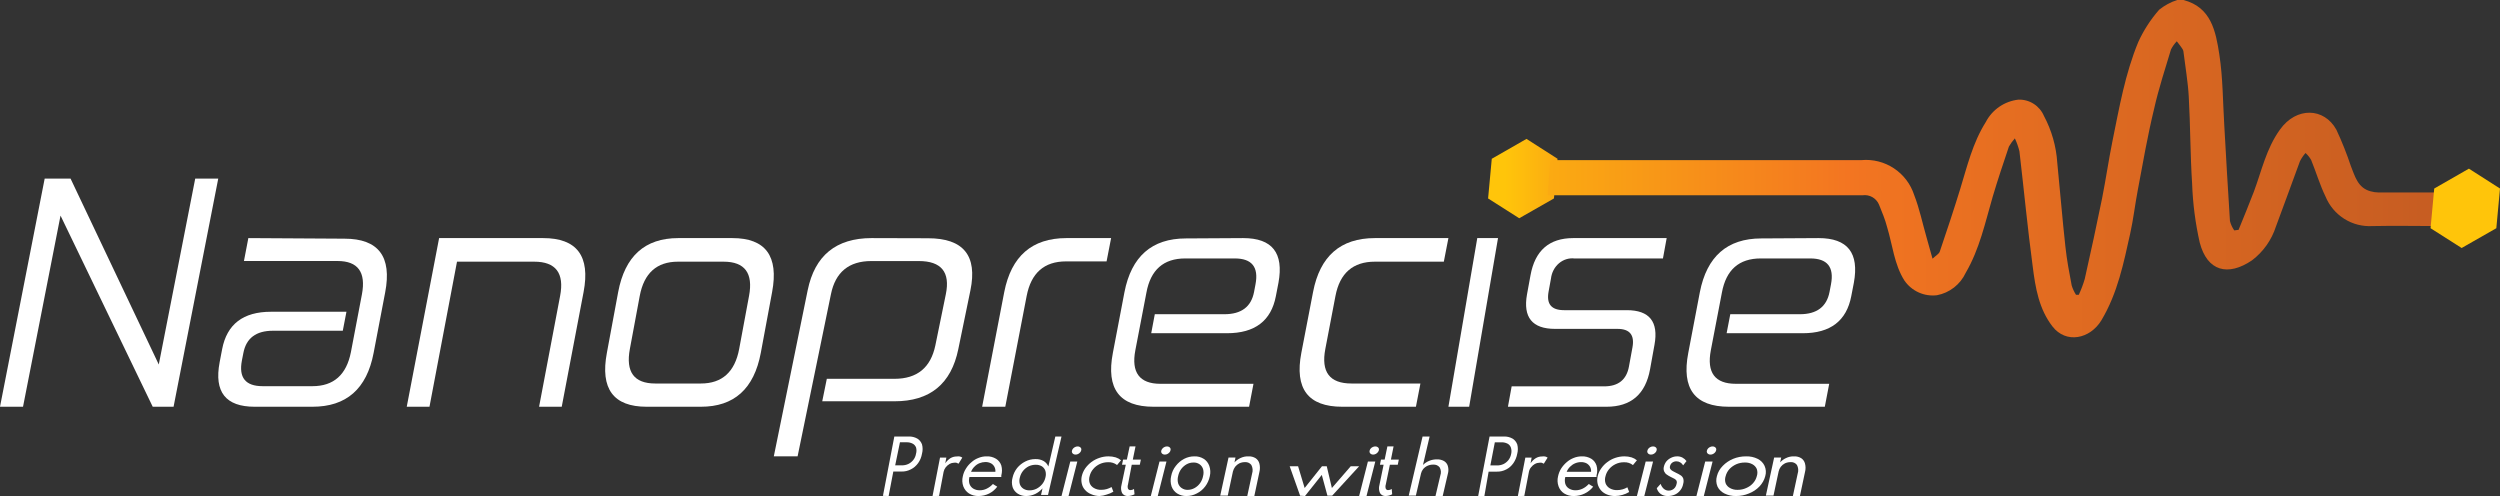 <svg xmlns="http://www.w3.org/2000/svg" width="252" height="50" viewBox="0 0 252 50" fill="none"><rect x="0" y="0" width="252" height="50" fill="#333333" stroke="none"/><path d="M7.111 18L16.005 36.744L19.679 18H22L17.496 41H15.394L6.101 21.732L2.321 41H0L4.504 18H7.111Z" fill="white"></path><path d="M34.725 24.059C38.152 24.059 39.519 25.866 38.825 29.478L37.66 35.581C36.971 39.199 34.911 41.006 31.478 41H25.672C22.745 41 21.572 39.508 22.138 36.525L22.392 35.193C22.873 32.681 24.513 31.425 27.312 31.425H34.922L34.553 33.339H27.517C25.811 33.339 24.817 34.086 24.532 35.581L24.385 36.331C24.049 38.067 24.746 38.927 26.476 38.927H31.494C33.631 38.927 34.924 37.78 35.373 35.488L36.48 29.681C36.906 27.433 36.086 26.309 34.02 26.309H24.59L25.033 24L34.725 24.059Z" fill="white"></path><path d="M54.746 24C58.157 24 59.516 25.813 58.825 29.438L56.623 41H54.339L56.46 29.827C56.9 27.535 56.027 26.377 53.849 26.377H46.066L43.292 41H41L44.263 24H54.746Z" fill="white"></path><path d="M73.819 24C77.171 24 78.507 25.813 77.829 29.438L76.69 35.562C76.011 39.193 73.996 41.006 70.644 41H65.183C61.826 41 60.489 39.187 61.174 35.562L62.312 29.438C62.991 25.818 65.007 24.006 68.359 24H73.819ZM63.491 35.173C63.058 37.49 63.908 38.657 66.049 38.657H70.652C72.785 38.657 74.076 37.49 74.509 35.173L75.503 29.827C75.936 27.535 75.078 26.377 72.937 26.377H68.342C66.201 26.377 64.918 27.535 64.486 29.827L63.491 35.173Z" fill="white"></path><path d="M93.55 24.016C97.118 24.016 98.54 25.769 97.817 29.273L96.597 35.192C95.88 38.702 93.735 40.454 90.162 40.449H82.882L83.343 38.184H90.17C92.449 38.184 93.815 37.056 94.284 34.816L95.342 29.649C95.795 27.434 94.89 26.314 92.611 26.314H87.832C85.57 26.314 84.213 27.434 83.761 29.649L80.398 46H78L81.414 29.257C82.131 25.758 84.276 24.006 87.849 24L93.55 24.016Z" fill="white"></path><path d="M112 24L111.543 26.348H107.456C105.255 26.348 103.934 27.517 103.486 29.839L101.334 41H99L101.226 29.449C101.935 25.822 104.023 24.006 107.489 24H112Z" fill="white"></path><path d="M125.309 24C128.255 24 129.413 25.503 128.871 28.491L128.608 29.85C128.132 32.342 126.491 33.589 123.684 33.589H116.043L116.404 31.673H123.421C125.128 31.673 126.124 30.924 126.409 29.427L126.556 28.651C126.885 26.918 126.187 26.051 124.463 26.051H119.473C117.285 26.051 115.98 27.199 115.559 29.495L114.442 35.311C114.016 37.539 114.861 38.687 116.962 38.687H126.351L125.908 41H116.281C112.842 41 111.479 39.194 112.177 35.572L113.343 29.461C114.043 25.849 116.106 24.039 119.531 24.034L125.309 24Z" fill="white"></path><path d="M146 24L145.538 26.377H138.584C136.382 26.377 135.054 27.535 134.616 29.827L133.593 35.173C133.148 37.49 134.022 38.657 136.225 38.657H143.179L142.725 41H135.301C131.853 41 130.478 39.187 131.176 35.562L132.356 29.438C133.049 25.818 135.122 24.006 138.576 24H146Z" fill="white"></path><path d="M151 24L148.091 41H146L148.909 24H151Z" fill="white"></path><path d="M168 24L167.625 26.055H158.722C158.159 25.986 157.593 26.159 157.147 26.537C156.701 26.915 156.41 27.468 156.338 28.077L156.096 29.404C155.869 30.648 156.377 31.265 157.659 31.265H163.982C166.265 31.265 167.195 32.427 166.773 34.75L166.327 37.219C165.869 39.74 164.404 41 161.935 41H152L152.375 38.945H161.7C163.123 38.945 163.959 38.277 164.201 36.932L164.553 35.012C164.78 33.769 164.279 33.151 163.052 33.151H156.752C154.449 33.151 153.506 31.99 153.923 29.667L154.275 27.747C154.728 25.255 156.158 24.006 158.566 24H168Z" fill="white"></path><path d="M183.309 24C186.255 24 187.412 25.503 186.871 28.491L186.608 29.85C186.132 32.342 184.504 33.589 181.725 33.589H174.043L174.413 31.673H181.43C183.128 31.673 184.13 30.922 184.417 29.427L184.565 28.651C184.893 26.918 184.195 26.051 182.472 26.051H177.482C175.294 26.051 173.989 27.199 173.567 29.495L172.451 35.311C172.024 37.562 172.864 38.687 174.971 38.687H184.384L183.941 41H174.281C170.845 41 169.478 39.191 170.178 35.572L171.343 29.461C172.044 25.849 174.106 24.039 177.531 24.034L183.309 24Z" fill="white"></path><path d="M89 49.983L90.148 44.001H91.602C91.897 43.989 92.191 44.059 92.459 44.206C92.673 44.33 92.844 44.539 92.939 44.796C93.02 45.099 93.02 45.424 92.939 45.727C92.879 46.08 92.744 46.41 92.546 46.684C92.349 46.957 92.1 47.17 91.82 47.308C91.525 47.463 91.205 47.539 90.882 47.531H90.046L89.574 50L89 49.983ZM90.235 46.907H90.904C91.127 46.912 91.35 46.865 91.558 46.77C91.747 46.679 91.918 46.542 92.059 46.368C92.2 46.192 92.296 45.973 92.335 45.736C92.396 45.528 92.396 45.303 92.335 45.095C92.261 44.92 92.134 44.783 91.979 44.711C91.791 44.619 91.588 44.575 91.383 44.582H90.715L90.235 46.907Z" fill="white"></path><path d="M94 50L94.754 46.128H95.394L95.281 46.697C95.428 46.486 95.607 46.312 95.809 46.181C96.003 46.067 96.218 46.01 96.435 46.013C96.537 45.996 96.641 45.996 96.744 46.013C96.834 46.032 96.921 46.072 97 46.128L96.623 46.741C96.553 46.7 96.48 46.667 96.404 46.643C96.322 46.63 96.238 46.63 96.156 46.643C96.002 46.647 95.85 46.69 95.711 46.767C95.568 46.854 95.438 46.968 95.327 47.105C95.225 47.233 95.153 47.389 95.116 47.558L94.656 49.991L94 50Z" fill="white"></path><path d="M98.645 49.999C98.304 50.011 97.967 49.922 97.673 49.74C97.414 49.573 97.213 49.322 97.101 49.023C96.986 48.7 96.969 48.347 97.052 48.013C97.109 47.732 97.217 47.465 97.371 47.228C97.52 46.983 97.708 46.767 97.926 46.589C98.135 46.399 98.376 46.253 98.637 46.157C98.897 46.05 99.174 45.997 99.453 46.002C99.784 45.986 100.113 46.07 100.401 46.244C100.648 46.394 100.836 46.633 100.931 46.917C101.023 47.247 101.023 47.597 100.931 47.927C100.928 47.953 100.928 47.979 100.931 48.005V48.082H97.722C97.655 48.307 97.655 48.548 97.722 48.773C97.792 48.972 97.925 49.139 98.098 49.248C98.299 49.367 98.528 49.427 98.759 49.42C99.002 49.422 99.242 49.366 99.461 49.257C99.694 49.143 99.904 48.985 100.082 48.79L100.523 49.058C100.304 49.35 100.025 49.587 99.706 49.748C99.374 49.913 99.012 49.998 98.645 49.999V49.999ZM97.885 47.556H100.335C100.351 47.379 100.315 47.201 100.232 47.046C100.148 46.892 100.022 46.768 99.87 46.693C99.701 46.61 99.517 46.569 99.331 46.572C99.124 46.573 98.919 46.614 98.726 46.693C98.543 46.767 98.376 46.882 98.236 47.029C98.082 47.173 97.962 47.354 97.885 47.556V47.556Z" fill="white"></path><path d="M103.453 49.999C103.144 50.008 102.84 49.924 102.583 49.758C102.339 49.601 102.158 49.369 102.069 49.099C101.977 48.783 101.977 48.449 102.069 48.134C102.146 47.786 102.302 47.459 102.525 47.177C102.75 46.902 103.032 46.677 103.354 46.517C103.665 46.357 104.012 46.275 104.365 46.276C104.654 46.263 104.942 46.33 105.193 46.469C105.413 46.597 105.582 46.792 105.674 47.024L106.378 44H107L105.641 49.887H104.936L105.086 49.227C104.88 49.465 104.626 49.66 104.34 49.798C104.063 49.926 103.76 49.995 103.453 49.999V49.999ZM103.776 49.428C104.024 49.429 104.269 49.371 104.489 49.26C104.707 49.146 104.899 48.99 105.053 48.801C105.211 48.608 105.321 48.383 105.376 48.142C105.439 47.921 105.439 47.687 105.376 47.466C105.315 47.28 105.193 47.119 105.028 47.008C104.838 46.897 104.619 46.842 104.398 46.847C104.151 46.847 103.907 46.902 103.685 47.008C103.467 47.121 103.275 47.277 103.122 47.466C102.963 47.665 102.853 47.896 102.798 48.142C102.736 48.357 102.736 48.586 102.798 48.801C102.86 48.989 102.985 49.151 103.155 49.26C103.339 49.376 103.556 49.434 103.776 49.428V49.428Z" fill="white"></path><path d="M107 50L107.885 46.523H108.593L107.708 50H107ZM108.416 45.822C108.338 45.825 108.26 45.806 108.195 45.766C108.135 45.729 108.088 45.676 108.062 45.614C108.035 45.547 108.035 45.474 108.062 45.407C108.081 45.33 108.12 45.259 108.177 45.2C108.233 45.139 108.302 45.09 108.381 45.056C108.457 45.018 108.542 44.999 108.629 45C108.707 44.997 108.785 45.017 108.85 45.056C108.91 45.09 108.957 45.141 108.983 45.2C109.006 45.267 109.006 45.34 108.983 45.407C108.965 45.484 108.925 45.555 108.868 45.614C108.813 45.677 108.743 45.729 108.664 45.766C108.589 45.804 108.503 45.823 108.416 45.822V45.822Z" fill="white"></path><path d="M110.828 50C110.536 49.996 110.247 49.932 109.983 49.812C109.748 49.72 109.539 49.576 109.375 49.392C109.211 49.213 109.098 48.998 109.047 48.767C108.984 48.507 108.984 48.238 109.047 47.979C109.113 47.704 109.23 47.443 109.393 47.208C109.564 46.969 109.773 46.755 110.011 46.574C110.254 46.393 110.527 46.251 110.819 46.154C111.11 46.053 111.418 46.001 111.728 46C111.977 45.998 112.226 46.033 112.464 46.103C112.661 46.166 112.843 46.265 113 46.394L112.6 46.874C112.345 46.676 112.021 46.575 111.692 46.591C111.402 46.591 111.117 46.654 110.857 46.774C110.597 46.895 110.37 47.069 110.192 47.285C110.02 47.488 109.899 47.725 109.838 47.979C109.764 48.211 109.764 48.458 109.838 48.69C109.909 48.897 110.058 49.074 110.256 49.186C110.481 49.319 110.744 49.385 111.01 49.375C111.198 49.375 111.385 49.349 111.564 49.298C111.733 49.248 111.895 49.179 112.046 49.092L112.228 49.563C112.017 49.691 111.787 49.789 111.546 49.854C111.316 49.935 111.074 49.984 110.828 50V50Z" fill="white"></path><path d="M113.7 49.997C113.586 50.008 113.471 49.987 113.367 49.935C113.263 49.884 113.174 49.804 113.107 49.704C112.99 49.451 112.968 49.158 113.047 48.889L113.48 46.842H113.1L113.206 46.329H113.586L113.868 45H114.46L114.187 46.329H115L114.894 46.842H114.08L113.7 48.848C113.656 48.979 113.656 49.124 113.7 49.255C113.725 49.305 113.762 49.345 113.808 49.372C113.854 49.398 113.907 49.408 113.959 49.402C114.083 49.4 114.204 49.361 114.308 49.288L114.362 49.826C114.256 49.878 114.147 49.919 114.035 49.948C113.925 49.979 113.813 49.995 113.7 49.997V49.997Z" fill="white"></path><path d="M116 50L116.878 46.523H117.58L116.702 50H116ZM117.413 45.822C117.335 45.825 117.258 45.806 117.193 45.766C117.133 45.729 117.087 45.676 117.062 45.614C117.039 45.547 117.039 45.475 117.062 45.407C117.087 45.331 117.129 45.261 117.185 45.2C117.24 45.139 117.309 45.09 117.386 45.056C117.461 45.018 117.546 44.999 117.632 45C117.71 44.997 117.787 45.017 117.852 45.056C117.911 45.09 117.957 45.141 117.983 45.2C118.006 45.267 118.006 45.34 117.983 45.407C117.965 45.484 117.926 45.555 117.869 45.614C117.812 45.675 117.744 45.727 117.667 45.766C117.589 45.804 117.502 45.824 117.413 45.822V45.822Z" fill="white"></path><path d="M119.598 49.999C119.269 50.01 118.942 49.92 118.655 49.74C118.405 49.583 118.209 49.337 118.098 49.041C117.986 48.706 117.97 48.341 118.051 47.996C118.124 47.61 118.287 47.253 118.523 46.96C118.754 46.66 119.038 46.419 119.359 46.252C119.686 46.082 120.042 45.997 120.403 46.001C120.73 45.988 121.053 46.074 121.339 46.252C121.592 46.41 121.788 46.66 121.896 46.96C122.013 47.29 122.032 47.653 121.95 47.996C121.871 48.382 121.709 48.74 121.478 49.041C121.249 49.343 120.96 49.582 120.635 49.74C120.311 49.912 119.957 50.001 119.598 49.999V49.999ZM119.722 49.377C119.961 49.377 120.197 49.315 120.411 49.196C120.623 49.081 120.81 48.916 120.96 48.713C121.112 48.504 121.218 48.258 121.269 47.996C121.332 47.762 121.332 47.513 121.269 47.279C121.203 47.078 121.078 46.907 120.913 46.796C120.729 46.672 120.517 46.612 120.302 46.623C120.064 46.621 119.828 46.68 119.614 46.796C119.403 46.914 119.217 47.078 119.065 47.279C118.913 47.488 118.807 47.733 118.755 47.996C118.692 48.23 118.692 48.479 118.755 48.713C118.819 48.915 118.945 49.087 119.111 49.196C119.299 49.326 119.517 49.389 119.738 49.377H119.722Z" fill="white"></path><path d="M123 49.956L123.836 46.116H124.538L124.437 46.61C124.603 46.426 124.802 46.28 125.022 46.178C125.283 46.049 125.57 45.988 125.858 46.002C126.107 45.991 126.353 46.056 126.568 46.187C126.751 46.308 126.885 46.496 126.944 46.715C127.019 47.004 127.019 47.307 126.944 47.596L126.435 50H125.724L126.209 47.746C126.257 47.602 126.275 47.449 126.262 47.297C126.249 47.145 126.205 46.998 126.134 46.865C126.056 46.766 125.957 46.689 125.845 46.64C125.733 46.591 125.611 46.571 125.49 46.583C125.295 46.581 125.101 46.623 124.922 46.706C124.761 46.788 124.619 46.905 124.504 47.05C124.4 47.191 124.323 47.353 124.279 47.525L123.76 49.956H123Z" fill="white"></path><path d="M131.051 49.966L130 47H130.847L131.508 49.191L133.254 47H133.737L134.254 49.191L136.153 47H137L134.28 49.966H133.805L133.237 47.871L131.542 50L131.051 49.966Z" fill="white"></path><path d="M137 50L137.885 46.523H138.629L137.744 50H137ZM138.416 45.822C138.338 45.825 138.26 45.806 138.195 45.766C138.135 45.729 138.088 45.676 138.062 45.614C138.04 45.547 138.04 45.475 138.062 45.407C138.081 45.33 138.12 45.259 138.177 45.2C138.233 45.139 138.302 45.09 138.381 45.056C138.457 45.019 138.542 45 138.629 45C138.707 44.997 138.785 45.017 138.85 45.056C138.91 45.09 138.957 45.141 138.983 45.2C139.006 45.267 139.006 45.34 138.983 45.407C138.958 45.483 138.916 45.554 138.859 45.614C138.804 45.677 138.734 45.729 138.655 45.766C138.582 45.803 138.5 45.822 138.416 45.822V45.822Z" fill="white"></path><path d="M139.685 49.997C139.573 50.008 139.461 49.987 139.359 49.935C139.257 49.884 139.17 49.804 139.105 49.704C138.99 49.451 138.968 49.158 139.046 48.889L139.469 46.842H139.098L139.202 46.329H139.573L139.848 45H140.472L140.205 46.329H141L140.896 46.842H140.101L139.685 48.848C139.641 48.979 139.641 49.124 139.685 49.255C139.708 49.305 139.745 49.345 139.79 49.372C139.835 49.398 139.887 49.408 139.937 49.402C140.061 49.399 140.182 49.36 140.287 49.288L140.331 49.826C140.228 49.878 140.121 49.919 140.012 49.948C139.905 49.979 139.795 49.995 139.685 49.997V49.997Z" fill="white"></path><path d="M142 49.959L143.395 44H144.105L143.437 46.866C143.62 46.685 143.838 46.543 144.079 46.446C144.321 46.349 144.58 46.301 144.841 46.304C145.092 46.294 145.342 46.353 145.56 46.475C145.745 46.587 145.88 46.761 145.94 46.963C146.02 47.229 146.02 47.512 145.94 47.778L145.424 50H144.697L145.188 47.916C145.236 47.783 145.255 47.641 145.241 47.501C145.228 47.36 145.184 47.224 145.112 47.102C145.035 47.008 144.936 46.934 144.822 46.887C144.708 46.84 144.584 46.822 144.46 46.833C144.271 46.83 144.083 46.868 143.91 46.944C143.737 47.02 143.585 47.133 143.463 47.273C143.356 47.402 143.281 47.552 143.243 47.712L142.719 49.959H142Z" fill="white"></path><path d="M149 50L150.148 44.001H151.602C151.897 43.99 152.191 44.06 152.459 44.207C152.673 44.33 152.843 44.54 152.939 44.798C153.02 45.102 153.02 45.428 152.939 45.732C152.876 46.082 152.743 46.408 152.551 46.684C152.359 46.961 152.113 47.178 151.834 47.318C151.539 47.473 151.219 47.549 150.897 47.541H150.054L149.625 50H149ZM150.228 46.915H150.897C151.12 46.92 151.342 46.873 151.551 46.778C151.74 46.687 151.911 46.549 152.052 46.375C152.19 46.196 152.286 45.977 152.328 45.741C152.377 45.528 152.364 45.302 152.292 45.098C152.222 44.922 152.097 44.784 151.943 44.712C151.752 44.62 151.546 44.576 151.34 44.584H150.679L150.228 46.915Z" fill="white"></path><path d="M153 50L153.754 46.129H154.387L154.281 46.697C154.426 46.485 154.605 46.309 154.809 46.182C155.001 46.069 155.213 46.011 155.427 46.013C155.532 45.996 155.639 45.996 155.744 46.013C155.834 46.033 155.921 46.072 156 46.129L155.616 46.741C155.548 46.7 155.477 46.668 155.405 46.644C155.322 46.632 155.238 46.632 155.156 46.644C155.002 46.647 154.85 46.689 154.711 46.768C154.567 46.852 154.437 46.967 154.327 47.105C154.222 47.231 154.149 47.387 154.116 47.558L153.648 49.991L153 50Z" fill="white"></path><path d="M158.65 49.999C158.306 50.01 157.966 49.921 157.667 49.74C157.407 49.575 157.208 49.323 157.102 49.023C156.986 48.7 156.969 48.347 157.052 48.013C157.11 47.733 157.215 47.467 157.364 47.227C157.519 46.987 157.706 46.772 157.921 46.589C158.133 46.403 158.374 46.257 158.634 46.157C158.895 46.051 159.173 45.999 159.453 46.001C159.785 45.988 160.114 46.072 160.404 46.243C160.65 46.394 160.836 46.633 160.928 46.917C161.024 47.246 161.024 47.598 160.928 47.927V48.005V48.082H157.782C157.719 48.308 157.719 48.547 157.782 48.773C157.847 48.975 157.982 49.144 158.159 49.248C158.361 49.367 158.59 49.427 158.822 49.421C159.066 49.419 159.306 49.364 159.527 49.257C159.759 49.145 159.968 48.986 160.142 48.79L160.592 49.058C160.359 49.354 160.065 49.59 159.732 49.749C159.393 49.914 159.024 50 158.65 49.999V49.999ZM157.921 47.556H160.379C160.394 47.378 160.357 47.2 160.273 47.046C160.187 46.9 160.065 46.781 159.92 46.701C159.751 46.619 159.566 46.577 159.38 46.58C159.172 46.579 158.966 46.62 158.773 46.701C158.587 46.778 158.418 46.892 158.273 47.038C158.122 47.181 158.002 47.358 157.921 47.556V47.556Z" fill="white"></path><path d="M162.806 50C162.523 50.004 162.241 49.951 161.981 49.844C161.746 49.752 161.537 49.607 161.374 49.421C161.217 49.236 161.106 49.021 161.047 48.79C160.984 48.529 160.984 48.257 161.047 47.996C161.112 47.717 161.232 47.453 161.401 47.218C161.567 46.974 161.776 46.757 162.017 46.579C162.505 46.209 163.108 46.005 163.731 46C163.98 45.998 164.228 46.033 164.465 46.104C164.662 46.167 164.843 46.267 165 46.398L164.601 46.881C164.348 46.681 164.024 46.579 163.695 46.596C163.398 46.592 163.106 46.657 162.842 46.786C162.588 46.909 162.366 47.083 162.19 47.296C162.018 47.501 161.897 47.74 161.836 47.996C161.762 48.229 161.762 48.479 161.836 48.713C161.911 48.92 162.058 49.097 162.253 49.214C162.478 49.347 162.74 49.413 163.006 49.404C163.193 49.404 163.379 49.378 163.559 49.326C163.728 49.278 163.89 49.208 164.039 49.119L164.22 49.594C164.01 49.722 163.781 49.821 163.54 49.887C163.303 49.959 163.055 49.997 162.806 50Z" fill="white"></path><path d="M165 50L165.885 46.523H166.629L165.744 50H165ZM166.416 45.822C166.338 45.825 166.26 45.806 166.195 45.766C166.135 45.729 166.088 45.676 166.062 45.614C166.035 45.547 166.035 45.474 166.062 45.407C166.081 45.33 166.12 45.259 166.177 45.2C166.233 45.139 166.302 45.09 166.381 45.056C166.457 45.018 166.542 44.999 166.629 45C166.707 44.997 166.785 45.017 166.85 45.056C166.91 45.09 166.957 45.141 166.983 45.2C167.006 45.267 167.006 45.34 166.983 45.407C166.965 45.484 166.925 45.555 166.868 45.614C166.813 45.677 166.743 45.729 166.664 45.766C166.589 45.804 166.503 45.823 166.416 45.822V45.822Z" fill="white"></path><path d="M168.105 49.999C167.857 50.009 167.612 49.937 167.398 49.792C167.213 49.656 167.073 49.452 167 49.213L167.391 48.773C167.455 48.972 167.567 49.145 167.714 49.274C167.858 49.395 168.032 49.459 168.211 49.455C168.329 49.455 168.447 49.429 168.556 49.377C168.666 49.327 168.764 49.247 168.842 49.144C168.919 49.039 168.973 48.915 169 48.781C169.036 48.679 169.036 48.564 169 48.462C168.942 48.372 168.864 48.3 168.774 48.255L168.376 48.056C168.251 47.994 168.13 47.922 168.015 47.84C167.903 47.768 167.811 47.66 167.752 47.529C167.688 47.385 167.675 47.218 167.714 47.063C167.758 46.857 167.846 46.667 167.97 46.51C168.108 46.348 168.275 46.221 168.459 46.139C168.656 46.042 168.868 45.995 169.083 46C169.256 46 169.428 46.041 169.586 46.121C169.744 46.205 169.885 46.325 170 46.475L169.662 46.907C169.586 46.781 169.485 46.678 169.367 46.607C169.249 46.536 169.118 46.5 168.985 46.501C168.833 46.497 168.684 46.545 168.556 46.639C168.442 46.724 168.361 46.858 168.331 47.011C168.318 47.06 168.316 47.111 168.325 47.161C168.334 47.211 168.354 47.257 168.383 47.296C168.452 47.382 168.537 47.45 168.632 47.495L168.962 47.667C169.116 47.734 169.264 47.815 169.406 47.909C169.522 47.979 169.615 48.091 169.669 48.229C169.72 48.399 169.72 48.585 169.669 48.755C169.627 49.004 169.526 49.235 169.376 49.42C169.228 49.612 169.042 49.76 168.835 49.852C168.602 49.954 168.354 50.004 168.105 49.999Z" fill="white"></path><path d="M171 50L171.885 46.523H172.629L171.744 50H171ZM172.416 45.822C172.338 45.825 172.26 45.806 172.195 45.766C172.135 45.729 172.088 45.676 172.062 45.614C172.035 45.547 172.035 45.474 172.062 45.407C172.081 45.33 172.12 45.259 172.177 45.2C172.233 45.139 172.302 45.09 172.381 45.056C172.457 45.018 172.542 44.999 172.629 45C172.707 44.997 172.785 45.017 172.85 45.056C172.91 45.09 172.957 45.141 172.983 45.2C173.006 45.267 173.006 45.34 172.983 45.407C172.965 45.484 172.925 45.555 172.868 45.614C172.813 45.677 172.743 45.729 172.664 45.766C172.589 45.804 172.503 45.823 172.416 45.822V45.822Z" fill="white"></path><path d="M174.998 49.999C174.586 50.01 174.178 49.92 173.818 49.74C173.506 49.583 173.261 49.337 173.122 49.041C172.982 48.706 172.962 48.341 173.064 47.996C173.159 47.611 173.362 47.255 173.654 46.96C173.942 46.66 174.298 46.419 174.698 46.252C175.107 46.083 175.553 45.998 176.004 46.001C176.412 45.988 176.817 46.074 177.174 46.252C177.489 46.41 177.735 46.66 177.87 46.96C178.016 47.29 178.04 47.653 177.938 47.996C177.839 48.382 177.636 48.74 177.348 49.041C177.061 49.343 176.7 49.582 176.294 49.74C175.889 49.912 175.446 50.001 174.998 49.999V49.999ZM175.153 49.377C175.452 49.379 175.747 49.317 176.013 49.196C176.28 49.084 176.515 48.919 176.7 48.713C176.889 48.504 177.022 48.258 177.087 47.996C177.165 47.762 177.165 47.513 177.087 47.279C177.004 47.078 176.847 46.907 176.642 46.796C176.412 46.672 176.146 46.612 175.878 46.623C175.58 46.621 175.285 46.68 175.017 46.796C174.754 46.914 174.521 47.078 174.331 47.279C174.143 47.489 174.011 47.734 173.944 47.996C173.865 48.23 173.865 48.479 173.944 48.713C174.024 48.915 174.182 49.087 174.389 49.196C174.618 49.323 174.884 49.386 175.153 49.377V49.377Z" fill="white"></path><path d="M178 49.956L178.835 46.116H179.545L179.436 46.609C179.602 46.426 179.801 46.28 180.021 46.178C180.281 46.049 180.568 45.989 180.855 46.002C181.104 45.991 181.35 46.055 181.565 46.187C181.748 46.308 181.882 46.496 181.941 46.715C182.02 47.003 182.02 47.308 181.941 47.596L181.432 50H180.722L181.206 47.745C181.254 47.602 181.272 47.449 181.259 47.297C181.246 47.145 181.203 46.997 181.131 46.865C181.054 46.766 180.955 46.689 180.843 46.64C180.731 46.59 180.609 46.571 180.488 46.583C180.293 46.581 180.099 46.623 179.92 46.706C179.76 46.788 179.617 46.905 179.503 47.05C179.398 47.189 179.323 47.352 179.286 47.525L178.768 49.956H178Z" fill="white"></path><path d="M157 16.004L156.638 20.004L153.138 22L150 20.004L150.371 16.004L153.871 14L157 16.004Z" fill="url(#paint0_linear)"></path><path d="M239.76 19.402C239.482 19.397 239.205 19.355 238.938 19.279C237.672 18.933 237.385 17.787 236.974 16.758C236.555 15.5 236.064 14.268 235.503 13.067C234.27 10.842 231.476 10.743 229.816 13.067C228.427 15.003 227.975 17.227 227.178 19.353C226.693 20.63 226.159 21.898 225.649 23.167L225.214 23.225C225.011 22.939 224.863 22.618 224.778 22.277C224.564 19.089 224.4 15.893 224.211 12.704C224.063 10.298 224.071 7.851 223.71 5.503C223.348 3.155 222.888 0.717 220.085 0H219.461C218.801 0.213 218.186 0.546 217.645 0.98C216.794 1.95 216.088 3.037 215.549 4.21C214.201 7.456 213.626 10.85 212.936 14.22C212.549 16.131 212.278 18.043 211.892 19.987C211.341 22.706 210.75 25.416 210.141 28.127C209.98 28.671 209.78 29.202 209.541 29.717H209.262C209.076 29.425 208.929 29.109 208.827 28.778C208.58 27.484 208.333 26.191 208.194 24.873C207.881 22.055 207.66 19.221 207.372 16.395C207.266 14.749 206.809 13.145 206.032 11.691C205.819 11.188 205.459 10.762 205 10.468C204.541 10.174 204.004 10.026 203.46 10.043C202.77 10.12 202.11 10.365 201.537 10.757C200.964 11.149 200.495 11.676 200.173 12.292C198.841 14.409 198.299 16.741 197.592 19.04C196.943 21.149 196.244 23.258 195.529 25.359C195.456 25.589 195.127 25.771 194.798 26.076C194.56 25.252 194.379 24.576 194.198 23.933C193.787 22.508 193.483 21.025 192.949 19.658C192.592 18.553 191.871 17.604 190.905 16.965C189.939 16.326 188.785 16.035 187.632 16.14C187.237 16.14 186.81 16.14 186.448 16.14H156.263L156 19.682H180.893H181.115C183.325 19.682 185.544 19.682 187.755 19.682C188.093 19.636 188.436 19.702 188.733 19.87C189.03 20.039 189.264 20.299 189.399 20.613C189.703 21.371 190.023 22.113 190.221 22.895C190.771 24.7 190.936 26.652 191.963 28.275C192.323 28.8 192.82 29.216 193.4 29.477C193.979 29.739 194.619 29.836 195.25 29.758C195.876 29.639 196.465 29.372 196.968 28.979C197.471 28.587 197.874 28.08 198.143 27.501C199.548 25.095 200.099 22.451 200.855 19.863C201.356 18.158 201.931 16.469 202.499 14.772C202.67 14.478 202.871 14.202 203.098 13.948C203.294 14.366 203.448 14.802 203.559 15.25C204.011 19.114 204.38 23.003 204.898 26.866C205.169 29.025 205.531 31.159 206.895 32.914C208.259 34.669 210.676 34.182 211.826 32.279C213.47 29.519 214.061 26.512 214.727 23.53C215.048 22.08 215.212 20.605 215.491 19.147C216.001 16.42 216.478 13.684 217.135 10.966C217.587 8.955 218.236 6.97 218.836 4.984C218.991 4.683 219.187 4.406 219.42 4.161C219.617 4.424 219.831 4.671 220.02 4.984C220.074 5.074 220.102 5.176 220.102 5.281C220.283 6.772 220.546 8.255 220.628 9.763C220.792 12.671 220.776 15.604 220.965 18.512C221.035 20.506 221.291 22.49 221.729 24.436C222.485 27.361 224.589 27.88 227.005 26.24C228.137 25.38 228.977 24.192 229.413 22.838C230.235 20.654 231.016 18.463 231.837 16.247C231.989 15.95 232.177 15.673 232.396 15.423C232.621 15.624 232.813 15.861 232.963 16.123C233.465 17.351 233.843 18.644 234.418 19.822C234.801 20.748 235.461 21.53 236.308 22.062C237.155 22.594 238.146 22.848 239.143 22.788C241.387 22.739 243.622 22.788 245.858 22.788H246.679C246.795 21.594 246.893 20.523 247 19.402H239.76Z" fill="url(#paint1_linear)"></path><path d="M252 19.004L251.63 23.004L248.134 25L245 23.004L245.37 19.004L248.866 17L252 19.004Z" fill="url(#paint2_linear)"></path><defs><linearGradient id="paint0_linear" x1="151.664" y1="18" x2="201.149" y2="18" gradientUnits="userSpaceOnUse"><stop stop-color="#FFC50A"></stop><stop offset="0.33" stop-color="#F37521"></stop><stop offset="0.52" stop-color="#D96822"></stop><stop offset="0.82" stop-color="#C05922"></stop><stop offset="1" stop-color="#B65422"></stop></linearGradient><linearGradient id="paint1_linear" x1="141.035" y1="17.005" x2="278.057" y2="17.005" gradientUnits="userSpaceOnUse"><stop stop-color="#FFC50A"></stop><stop offset="0.33" stop-color="#F37521"></stop><stop offset="0.56" stop-color="#D96721"></stop><stop offset="0.83" stop-color="#C05922"></stop><stop offset="1" stop-color="#B65422"></stop></linearGradient><linearGradient id="paint2_linear" x1="2114.07" y1="236.44" x2="2447.62" y2="236.44" gradientUnits="userSpaceOnUse"><stop stop-color="#FFC50A"></stop><stop offset="0.33" stop-color="#F37521"></stop><stop offset="0.56" stop-color="#D96721"></stop><stop offset="0.83" stop-color="#C05922"></stop><stop offset="1" stop-color="#B65422"></stop></linearGradient></defs></svg>